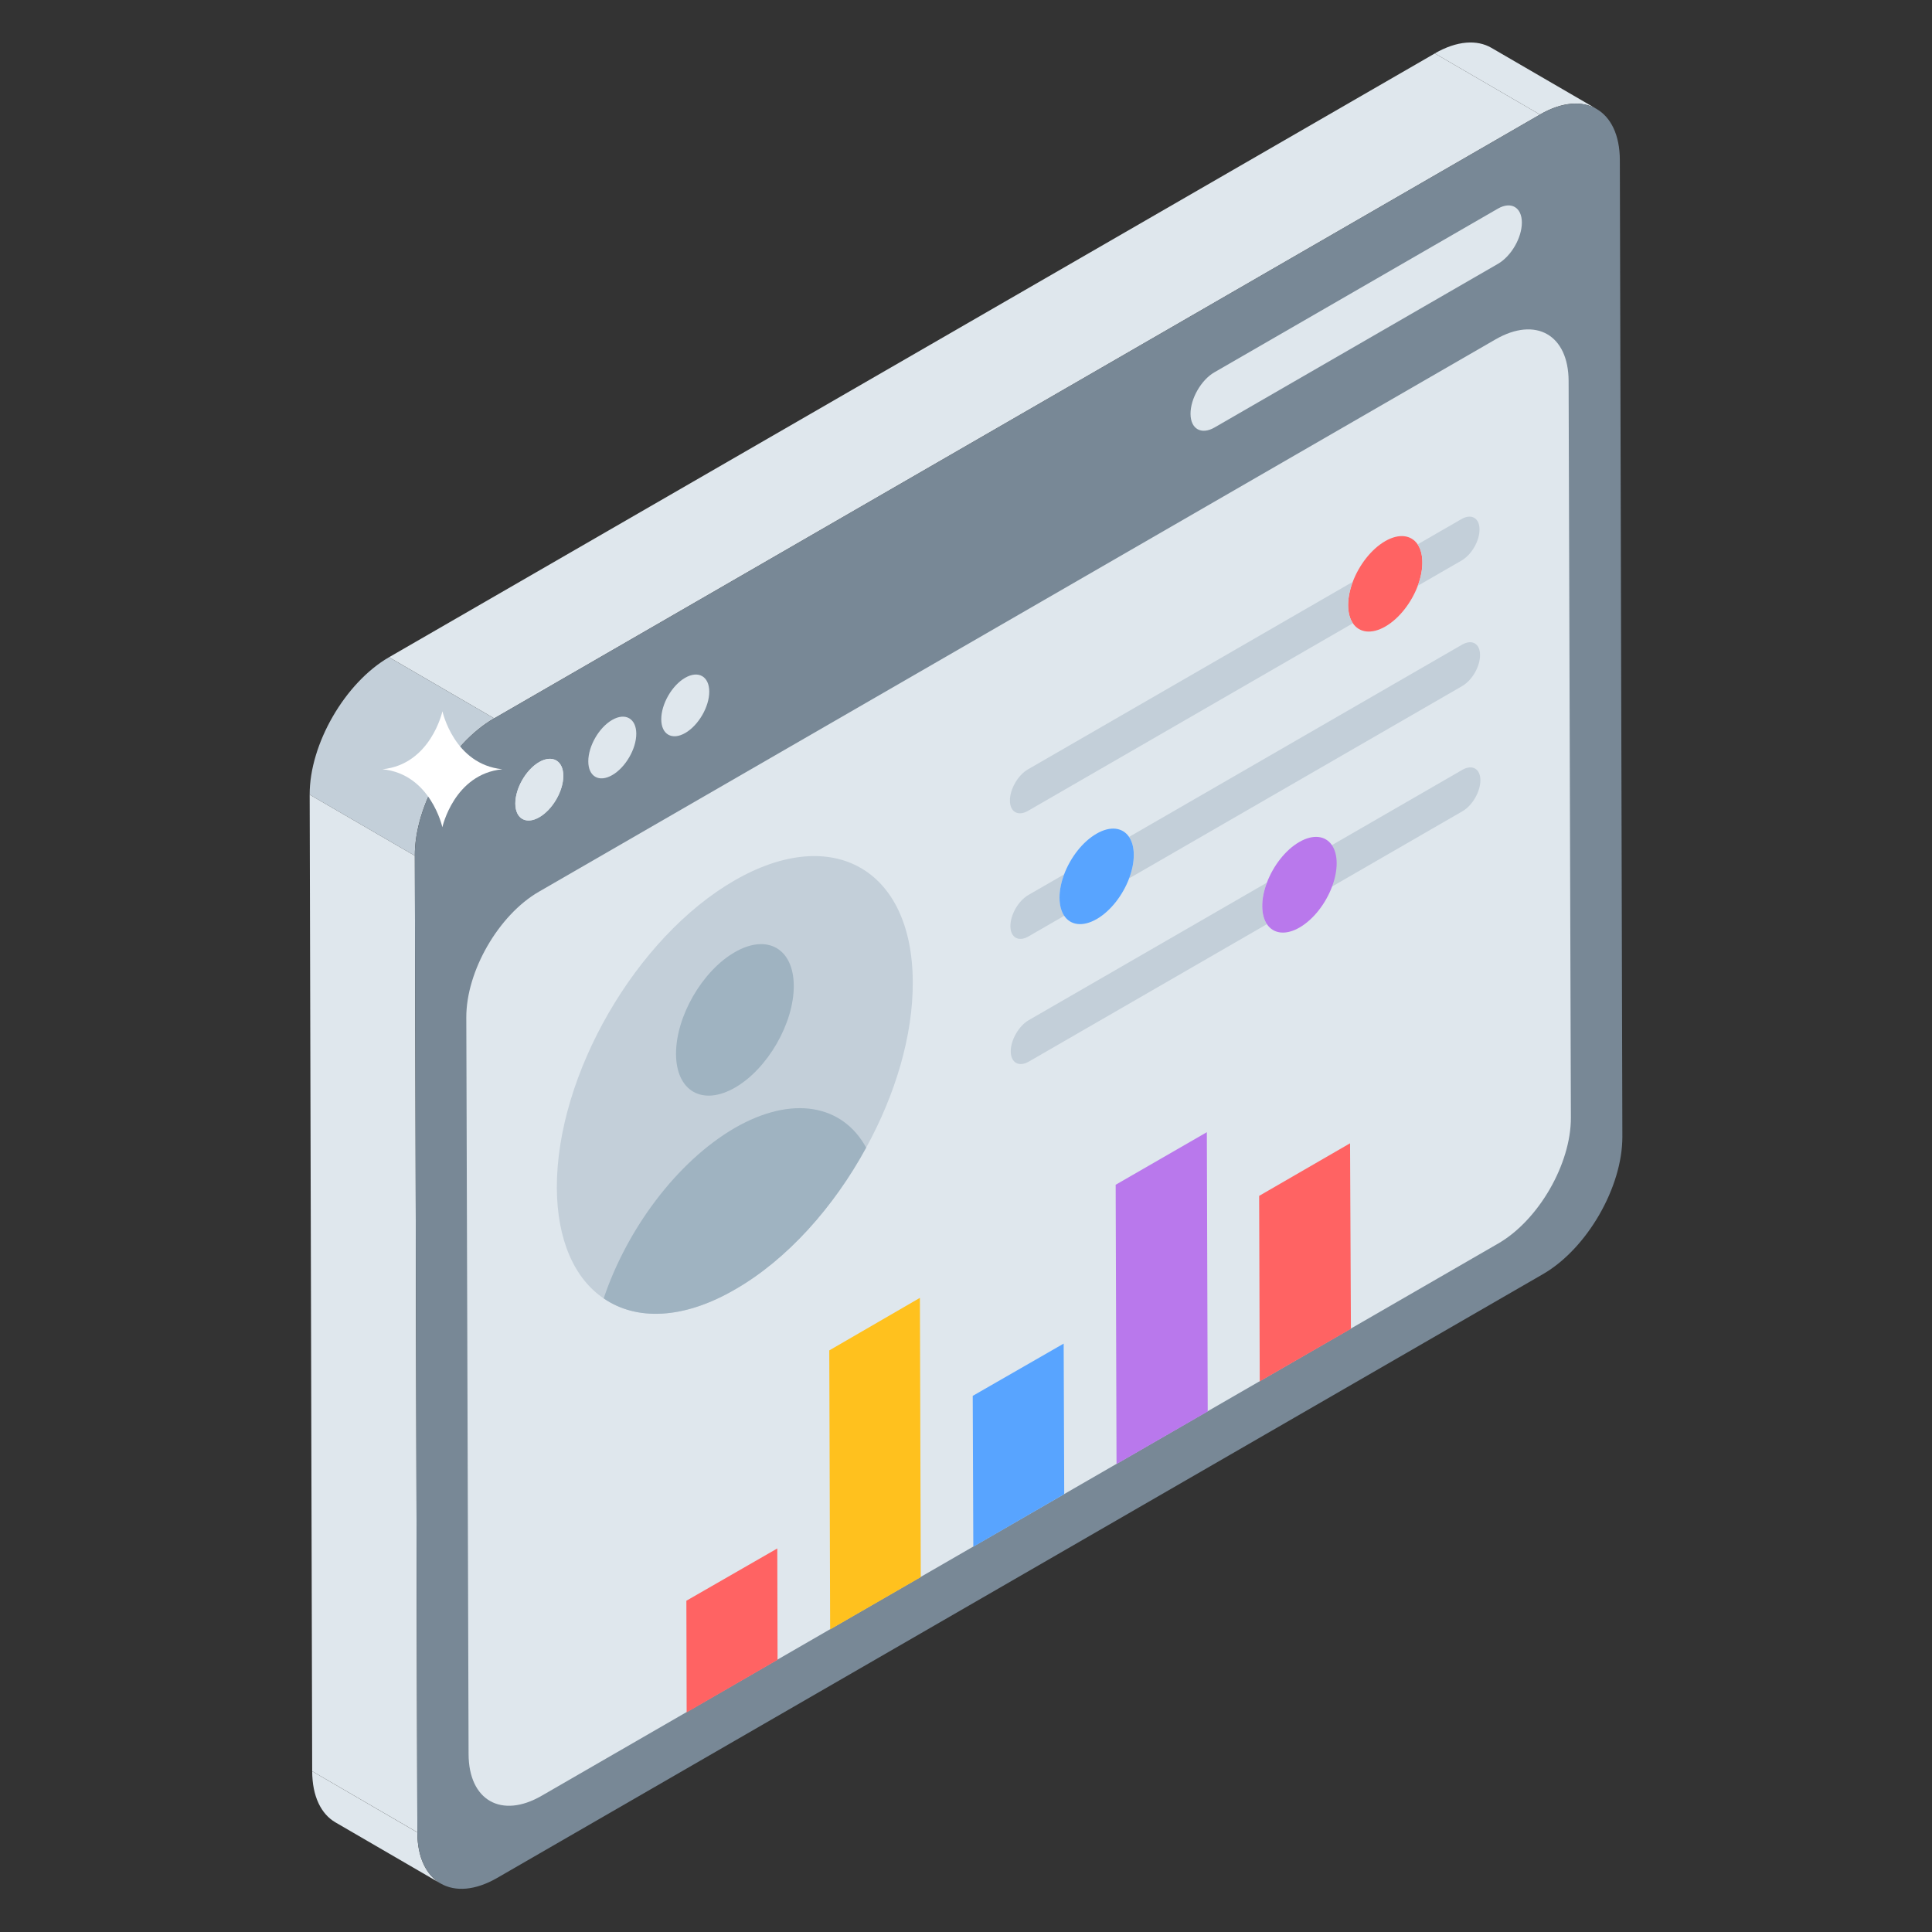 <?xml version="1.0" encoding="UTF-8"?> <svg xmlns="http://www.w3.org/2000/svg" width="56" height="56" viewBox="0 0 56 56" fill="none"><rect x="0" y="0" width="56" height="56" fill="#333333" stroke="none"/><path d="M43.23 1.387L46.278 3.158C45.859 2.915 45.278 2.949 44.636 3.32L41.588 1.548C42.23 1.178 42.811 1.143 43.23 1.387Z" fill="#DFE7ED"></path><path d="M12.77 54.593L9.722 52.822C9.308 52.581 9.051 52.069 9.049 51.341L12.097 53.113C12.099 53.841 12.356 54.353 12.77 54.593Z" fill="#DFE7ED"></path><path d="M12.097 53.111L9.049 51.34L8.976 23.033L12.024 24.804L12.097 53.111Z" fill="#DFE7ED"></path><path d="M14.325 20.822L11.276 19.05L41.589 1.549L44.637 3.321L14.325 20.822Z" fill="#DFE7ED"></path><path d="M12.024 24.805L8.976 23.034C8.971 21.569 10.001 19.786 11.276 19.05L14.324 20.821C13.049 21.558 12.02 23.34 12.024 24.805Z" fill="#C3CFD9"></path><path d="M44.637 3.32C45.912 2.584 46.948 3.175 46.952 4.64L47.025 32.947C47.029 34.412 45.999 36.195 44.724 36.931L14.412 54.432C13.137 55.168 12.101 54.577 12.097 53.112L12.024 24.805C12.02 23.34 13.049 21.557 14.325 20.821L44.637 3.32Z" fill="#788896"></path><path d="M43.349 9.837C44.516 9.164 45.463 9.704 45.467 11.044L45.533 32.397C45.537 33.737 44.596 35.368 43.429 36.042L15.7 52.051C14.534 52.725 13.586 52.185 13.582 50.844L13.516 29.491C13.512 28.151 14.453 26.52 15.62 25.847L43.349 9.837Z" fill="#DFE7ED"></path><path d="M15.628 22.089C16.011 21.868 16.327 22.048 16.328 22.488C16.329 22.929 16.016 23.467 15.632 23.688C15.249 23.909 14.938 23.732 14.937 23.292C14.935 22.851 15.244 22.311 15.628 22.089Z" fill="#DFE7ED"></path><path d="M19.858 19.647C20.242 19.425 20.557 19.605 20.558 20.046C20.56 20.486 20.246 21.024 19.863 21.246C19.479 21.467 19.168 21.29 19.167 20.849C19.166 20.409 19.475 19.868 19.858 19.647Z" fill="#DFE7ED"></path><path d="M17.743 20.868C18.126 20.646 18.442 20.826 18.443 21.267C18.444 21.707 18.131 22.245 17.747 22.466C17.364 22.688 17.053 22.51 17.052 22.07C17.05 21.629 17.36 21.089 17.743 20.868Z" fill="#DFE7ED"></path><path d="M15.628 22.089C16.011 21.868 16.327 22.048 16.328 22.488C16.329 22.929 16.016 23.467 15.632 23.688C15.249 23.909 14.938 23.732 14.937 23.292C14.935 22.851 15.244 22.311 15.628 22.089Z" fill="#DFE7ED"></path><path d="M43.416 6.048C43.799 5.827 44.111 6.009 44.112 6.449C44.113 6.89 43.804 7.425 43.42 7.647L35.204 12.391C34.82 12.612 34.509 12.435 34.508 11.994C34.507 11.554 34.816 11.013 35.199 10.792L43.416 6.048Z" fill="#DFE7ED"></path><path d="M11.086 22.297C12.487 22.437 12.822 23.978 12.822 23.978C12.822 23.978 13.16 22.437 14.561 22.297C13.16 22.157 12.824 20.616 12.824 20.616C12.824 20.616 12.487 22.157 11.086 22.297Z" fill="white"></path><path d="M26.457 28.468C26.465 30.02 25.95 31.729 25.106 33.266C24.169 34.989 22.818 36.505 21.316 37.37C19.808 38.25 18.442 38.285 17.498 37.635C16.662 37.07 16.147 35.962 16.14 34.425C16.133 31.15 18.435 27.167 21.288 25.522C24.134 23.878 26.45 25.194 26.457 28.468Z" fill="#C3CFD9"></path><path d="M25.106 33.265C24.169 34.988 22.818 36.504 21.316 37.369C19.808 38.249 18.442 38.285 17.498 37.634C18.177 35.617 19.622 33.673 21.288 32.7C22.968 31.728 24.427 32.021 25.106 33.265Z" fill="#9FB3C1"></path><path d="M21.297 27.6C22.239 27.056 23.005 27.493 23.008 28.577C23.011 29.66 22.25 30.979 21.308 31.523C20.364 32.068 19.598 31.631 19.595 30.548C19.592 29.464 20.353 28.145 21.297 27.6Z" fill="#9FB3C1"></path><path d="M40.149 15.686C40.553 15.453 40.906 15.506 41.091 15.779C41.178 15.908 41.228 16.084 41.228 16.302C41.229 16.519 41.18 16.753 41.095 16.98C40.912 17.466 40.56 17.926 40.156 18.159C39.752 18.393 39.398 18.339 39.214 18.066C39.127 17.938 39.077 17.762 39.076 17.544C39.076 17.326 39.124 17.093 39.21 16.866C39.393 16.38 39.745 15.92 40.149 15.686Z" fill="#FF6363"></path><path d="M42.361 15.046C42.651 14.879 42.884 15.017 42.885 15.345C42.886 15.678 42.654 16.079 42.364 16.247L41.094 16.98C41.18 16.752 41.229 16.519 41.228 16.301C41.227 16.084 41.178 15.907 41.091 15.779L42.361 15.046Z" fill="#C3CFD9"></path><path d="M39.21 16.865C39.124 17.093 39.075 17.326 39.076 17.544C39.077 17.762 39.127 17.938 39.213 18.066L29.797 23.503C29.511 23.668 29.273 23.537 29.273 23.204C29.271 22.875 29.507 22.467 29.793 22.302L39.21 16.865Z" fill="#C3CFD9"></path><path d="M42.385 22.315C42.676 22.147 42.909 22.285 42.91 22.613C42.91 22.947 42.679 23.348 42.389 23.515L37.202 26.51C37.287 26.282 37.335 26.05 37.335 25.832C37.334 25.614 37.284 25.438 37.197 25.31L42.385 22.315Z" fill="#C3CFD9"></path><path d="M29.818 29.57L36.72 25.585C36.635 25.813 36.586 26.046 36.587 26.264C36.587 26.482 36.636 26.658 36.722 26.787L29.821 30.771C29.535 30.936 29.298 30.806 29.297 30.472C29.296 30.144 29.532 29.735 29.818 29.57Z" fill="#C3CFD9"></path><path d="M42.375 18.688C42.666 18.52 42.899 18.653 42.9 18.986C42.901 19.32 42.669 19.721 42.379 19.888L32.73 25.459C32.816 25.231 32.864 24.998 32.864 24.78C32.863 24.562 32.813 24.386 32.727 24.258L42.375 18.688Z" fill="#C3CFD9"></path><path d="M37.66 24.406C38.067 24.171 38.421 24.224 38.606 24.497C38.693 24.625 38.743 24.801 38.744 25.019C38.744 25.237 38.696 25.47 38.611 25.697C38.429 26.186 38.075 26.649 37.667 26.885C37.261 27.119 36.907 27.064 36.722 26.787C36.637 26.659 36.587 26.482 36.587 26.264C36.586 26.046 36.635 25.813 36.721 25.586C36.904 25.1 37.255 24.64 37.66 24.406Z" fill="#B978EC"></path><path d="M29.808 25.942L30.845 25.344C30.759 25.571 30.711 25.804 30.712 26.022C30.712 26.24 30.762 26.416 30.848 26.544L29.811 27.143C29.526 27.308 29.288 27.178 29.287 26.844C29.286 26.511 29.522 26.107 29.808 25.942Z" fill="#C3CFD9"></path><path d="M31.784 24.165C32.188 23.931 32.541 23.985 32.726 24.258C32.813 24.386 32.863 24.562 32.863 24.78C32.864 24.998 32.815 25.231 32.729 25.458C32.547 25.944 32.195 26.404 31.791 26.638C31.383 26.873 31.031 26.819 30.847 26.545C30.761 26.417 30.712 26.24 30.711 26.022C30.71 25.805 30.759 25.572 30.844 25.344C31.026 24.86 31.376 24.4 31.784 24.165Z" fill="#58A4FF"></path><path d="M22.538 48.111L19.903 49.635L19.895 46.398L22.53 44.883L22.538 48.111Z" fill="#FF6363"></path><path d="M26.689 45.714L24.062 47.23L24.037 39.142L26.664 37.619L26.689 45.714Z" fill="#FFC11E"></path><path d="M30.847 43.309L28.212 44.833L28.195 40.46L30.831 38.945L30.847 43.309Z" fill="#58A4FF"></path><path d="M35.006 40.912L32.363 42.436L32.338 34.341L34.981 32.817L35.006 40.912Z" fill="#B978EC"></path><path d="M39.157 38.517L36.514 40.04L36.497 34.663L39.132 33.139L39.157 38.517Z" fill="#FF6363"></path></svg> 